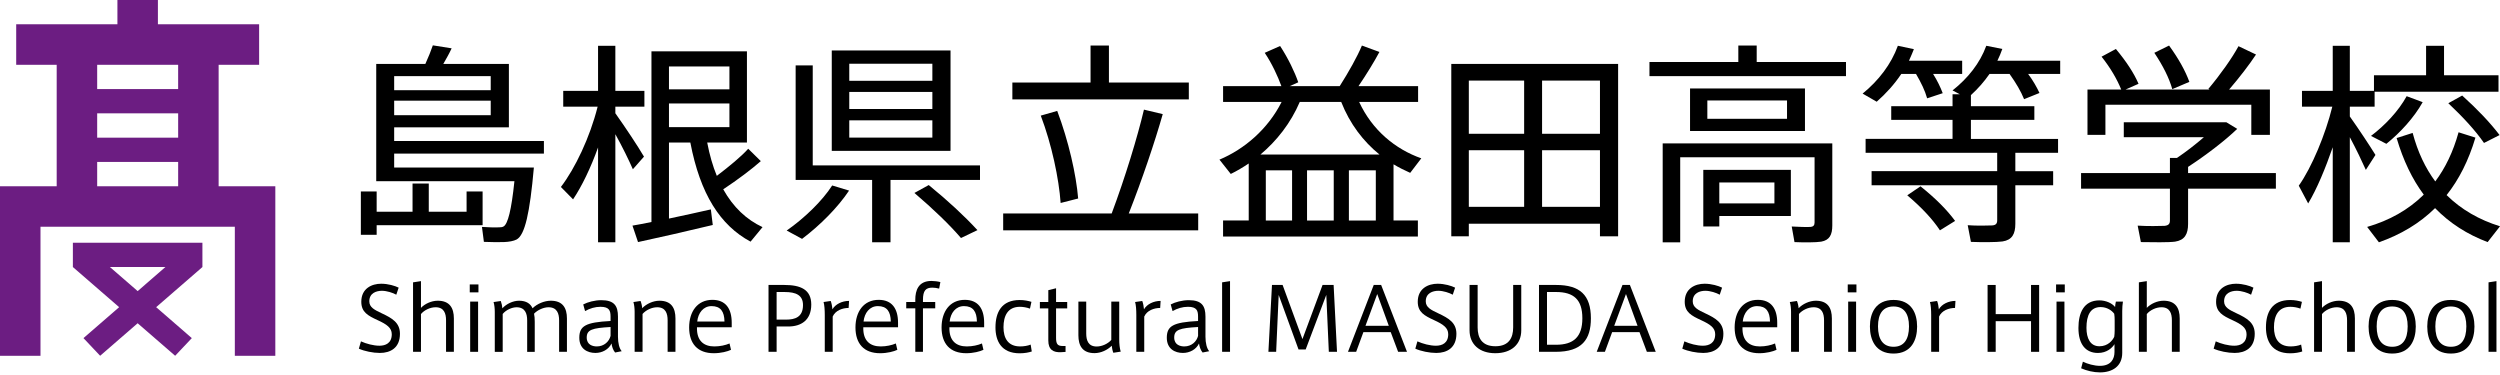 <?xml version="1.0" encoding="utf-8"?>
<!-- Generator: Adobe Illustrator 25.4.1, SVG Export Plug-In . SVG Version: 6.00 Build 0)  -->
<svg version="1.1" id="レイヤー_1" xmlns="http://www.w3.org/2000/svg" xmlns:xlink="http://www.w3.org/1999/xlink" x="0px"
	 y="0px" viewBox="0 0 240 36" style="enable-background:new 0 0 240 36;" xml:space="preserve">
<style type="text/css">
	.st0{fill:#6C1D82;}
</style>
<g>
	<path class="st0" d="M22.544,17.88h-1.555V6.219h3.887V2.332h-9.717V0h-3.887v2.332H1.555v3.887h3.887V17.88H3.887H0v3.887v12.388
		h3.887V21.767h18.657v12.388h3.887V21.767V17.88H22.544z M9.329,10.883h7.774v2.332H9.329V10.883z M17.102,6.219v2.332H9.329V6.219
		H17.102z M9.329,15.548h7.774v2.332H9.329V15.548z"/>
	<path class="st0" d="M6.996,25.636l4.441,3.853l-3.424,2.97l1.601,1.695l3.6-3.123l3.6,3.123l1.601-1.695l-3.424-2.97l4.441-3.853
		v-2.332H6.996V25.636z M13.215,27.946l-2.663-2.311h5.327L13.215,27.946z"/>
</g>
<g>
	<path d="M46.33,18.38v3.24H36.159v0.923h-1.517V18.38h1.517v1.948h3.445v-2.707h1.558v2.707h3.63V18.38H46.33z M50.452,16.083h0.8
		c-0.39,4.388-0.861,6.48-1.661,6.911c-0.287,0.143-0.697,0.226-1.231,0.246c-0.41,0.02-1.374,0-1.907-0.021l-0.185-1.436
		c0.472,0.041,1.272,0.062,1.661,0.041c0.164,0,0.307-0.02,0.41-0.082c0.41-0.226,0.758-1.559,1.045-4.348H36.118v-0.697v-0.615
		V6.137h0.779h0.944h2.994c0.287-0.636,0.554-1.292,0.718-1.784l1.804,0.287c-0.205,0.451-0.492,0.964-0.8,1.496h6.296v6.091H37.84
		v1.312h14.375v1.209H37.84v1.333h11.668H50.452z M47.109,8.659V7.306H37.84v1.353H47.109z M37.84,9.665v1.394h9.269V9.665H37.84z"
		/>
	<path d="M61.822,15.037l-1.067,1.21c-0.389-0.881-1.005-2.153-1.681-3.363V23.26h-1.661v-9.105
		c-0.697,1.948-1.559,3.732-2.399,4.983l-1.169-1.189c1.354-1.764,2.789-4.757,3.528-7.711H54.07V8.721h3.343V4.394h1.661v4.327
		h2.789v1.517h-2.789v0.636C60.079,12.289,61.207,13.991,61.822,15.037z M62.54,21.312V4.928h0.717h0.964h7.485v8.756h-3.814
		c0.226,1.189,0.533,2.256,0.923,3.199c1.21-0.923,2.359-1.866,3.014-2.604l1.21,1.189c-0.882,0.779-2.215,1.784-3.609,2.706
		c0.964,1.723,2.235,2.912,3.773,3.63l-1.148,1.394c-2.912-1.558-4.839-4.573-5.782-9.515h-2.051v7.3
		c1.416-0.307,2.892-0.615,4.02-0.881l0.185,1.496c-2.112,0.513-5.352,1.251-7.177,1.641l-0.533-1.58
		C61.207,21.579,61.842,21.456,62.54,21.312z M70.025,8.578V6.383h-5.804v2.195H70.025z M64.221,9.931v2.276h5.804V9.931H64.221z"/>
	<path d="M81.51,18.297c-1.066,1.6-2.768,3.322-4.512,4.635l-1.476-0.8c1.703-1.189,3.405-2.83,4.368-4.327L81.51,18.297z
		 M85.488,23.26h-1.764v-5.988h-7.342V6.281h1.641v9.597H94.08v1.394h-8.592V23.26z M91.251,4.845v9.638H79.849V4.845H91.251z
		 M81.53,7.757h7.977v-1.64H81.53V7.757z M81.53,10.464h7.977v-1.64H81.53V10.464z M81.53,13.212h7.977v-1.661H81.53V13.212z
		 M89.159,17.765c1.907,1.558,3.425,2.973,4.675,4.327l-1.579,0.758c-1.128-1.312-2.646-2.768-4.471-4.327L89.159,17.765z"/>
	<path d="M106.722,20.492c1.292-3.445,2.482-7.362,3.097-9.967l1.804,0.431c-0.758,2.666-1.968,6.254-3.261,9.536h6.665v1.62H96.305
		v-1.62H106.722z M104.693,7.921V4.373h1.764v3.548h7.67v1.62H97.187v-1.62H104.693z M101.493,10.648
		c1.087,2.871,1.825,6.132,2.01,8.408c-0.062,0.021-1.6,0.41-1.682,0.43c-0.164-2.338-0.861-5.639-1.907-8.387L101.493,10.648z"/>
	<path d="M119.877,21.169v-5.475c-0.553,0.369-1.128,0.717-1.723,1.005l-1.087-1.374c2.399-1.005,4.655-2.932,5.967-5.537h-5.618
		V8.27h5.598c-0.349-0.964-0.923-2.195-1.6-3.199l1.476-0.656c0.779,1.189,1.415,2.522,1.743,3.485
		c-0.061,0.021-0.102,0.042-0.82,0.369h4.799c0.861-1.353,1.702-2.85,2.132-3.896l1.682,0.615c-0.492,0.923-1.231,2.133-2.01,3.281
		h5.722v1.517h-5.66c1.251,2.707,3.465,4.532,5.967,5.414l-1.066,1.395c-0.553-0.246-1.087-0.513-1.6-0.821v5.394h2.338v1.538
		h-18.702v-1.538H119.877z M132.427,14.832c-1.538-1.251-2.83-2.912-3.671-5.045h-3.978c-0.882,2.051-2.215,3.733-3.773,5.045
		H132.427z M124.04,21.169v-4.819h-2.522v4.819H124.04z M128.039,21.169v-4.819h-2.563v4.819H128.039z M132.078,21.169v-4.819
		h-2.584v4.819H132.078z"/>
	<path d="M141.006,21.476v1.209h-1.682V6.137h16.015v16.549h-1.743v-1.209H141.006z M146.318,12.843V7.736h-5.311v5.107H146.318z
		 M146.318,19.856v-5.434h-5.311v5.434H146.318z M153.597,12.843V7.736h-5.558v5.107H153.597z M153.597,19.856v-5.434h-5.558v5.434
		H153.597z"/>
	<path d="M166.879,5.953v-1.58h1.764v1.58h8.572v1.353h-18.867V5.953H166.879z M175.04,13.766h0.861v7.875
		c0,0.902-0.267,1.415-1.067,1.558c-0.492,0.082-1.702,0.082-2.563,0.042l-0.266-1.497c0.615,0.041,1.538,0.062,1.784,0.041
		c0.307-0.021,0.41-0.164,0.41-0.43v-6.255h-12.899v8.162h-1.682v-9.494H174.2H175.04z M173.277,8.495v4.08h-11.033v-4.08H173.277z
		 M165.054,16.308h6.869v4.429h-6.869v1.005h-1.538v-5.434h0.923H165.054z M163.905,11.407h7.649V9.644h-7.649V11.407z
		 M170.344,19.528v-2.01h-5.291v2.01H170.344z"/>
	<path d="M186.501,8.946l-1.496,0.492c-0.206-0.738-0.574-1.496-1.067-2.338h-1.415c-0.656,0.985-1.456,1.867-2.359,2.666
		l-1.353-0.78c1.538-1.251,2.748-2.83,3.384-4.593l1.538,0.328c-0.144,0.369-0.308,0.738-0.472,1.108h5.107v1.271h-2.789
		C185.988,7.757,186.275,8.352,186.501,8.946z M191.73,16.431v-1.764h-12.632v-1.333h8.346V11.51h-5.886v-1.312h5.886V9.049h0.697
		l-0.697-0.369c1.476-1.169,2.625-2.605,3.24-4.286l1.538,0.307c-0.143,0.39-0.287,0.759-0.472,1.128h6.029v1.271h-3.076
		c0.471,0.636,0.82,1.252,1.087,1.825l-1.477,0.595c-0.307-0.759-0.779-1.559-1.394-2.42h-1.927
		c-0.513,0.738-1.108,1.416-1.784,2.031v1.066h6.09v1.312h-6.09v1.825h8.366v1.333h-4.101v1.764h3.63v1.353h-3.63v3.692
		c0,0.984-0.307,1.558-1.23,1.702c-0.554,0.082-2.031,0.082-3.035,0.041l-0.308-1.6c0.8,0.062,1.99,0.041,2.338,0.021
		c0.369-0.021,0.493-0.185,0.493-0.493v-3.363h-12.058v-1.353H191.73z M184.368,17.887c1.436,1.148,2.542,2.256,3.322,3.322
		l-1.456,0.902c-0.717-1.087-1.784-2.215-3.137-3.363L184.368,17.887z"/>
	<path d="M208.313,16.616V15.16h0.677c0.882-0.594,1.804-1.312,2.584-1.989h-7.69v-1.436h9.043h0.472h0.328l1.046,0.636
		c-1.189,1.148-2.994,2.522-4.717,3.65v0.595h8.429v1.496h-8.429v3.384c0,0.985-0.328,1.559-1.251,1.702
		c-0.594,0.082-2.194,0.062-3.281,0.042l-0.308-1.58c0.882,0.062,2.215,0.042,2.584,0.021c0.389-0.041,0.513-0.205,0.513-0.513
		v-3.056h-8.531v-1.496H208.313z M203.638,8.598c-0.41-1.005-1.025-2.071-1.887-3.158l1.374-0.739
		c1.005,1.21,1.723,2.297,2.174,3.343l-1.251,0.553h8.079l-0.123-0.062c1.169-1.394,2.297-2.994,2.892-4.101l1.681,0.8
		c-0.636,0.964-1.579,2.195-2.584,3.363h3.917v4.348h-1.784v-2.891H202.12v2.891h-1.722V8.598H203.638z M208.231,4.373
		c0.923,1.272,1.559,2.42,1.948,3.486l-1.64,0.697c-0.308-1.087-0.902-2.256-1.723-3.486L208.231,4.373z"/>
	<path d="M228.044,14.873l-0.923,1.436c-0.369-0.821-0.922-1.989-1.538-3.138V23.26h-1.64v-9.125
		c-0.697,2.01-1.517,3.999-2.359,5.394l-0.902-1.703c1.251-1.764,2.563-4.921,3.22-7.587h-2.912V8.721h2.953V4.394h1.64v4.327h2.318
		V7.224h5.003v-2.83h1.723v2.83h5.229v1.58h-11.893v1.435h-2.379v0.944C226.486,12.453,227.47,13.95,228.044,14.873z
		 M233.787,17.416c0.964-1.292,1.722-2.85,2.235-4.717l1.62,0.513c-0.656,2.195-1.579,4.02-2.768,5.517
		c1.415,1.394,3.137,2.379,5.127,2.994l-1.189,1.518c-1.948-0.738-3.63-1.805-5.045-3.261c-1.497,1.476-3.301,2.542-5.393,3.281
		l-1.128-1.476c2.133-0.615,3.958-1.64,5.434-3.097c-1.108-1.496-1.968-3.281-2.604-5.434l1.538-0.493
		C232.105,14.606,232.843,16.144,233.787,17.416z M232.577,9.808c-0.821,1.476-2.174,2.953-3.486,3.999l-1.476-0.759
		c1.312-0.985,2.625-2.358,3.425-3.814L232.577,9.808z M236.37,9.172c1.497,1.353,2.686,2.605,3.589,3.794l-1.496,0.758
		c-0.821-1.189-1.989-2.461-3.425-3.814L236.37,9.172z"/>
</g>
<g>
	<path d="M38.044,28.292c-0.326-0.184-0.911-0.376-1.379-0.376c-0.535,0-1.212,0.217-1.212,1.011c0,0.585,0.51,0.827,1.22,1.162
		c0.97,0.459,1.722,0.886,1.722,1.956c0,1.338-0.895,1.838-1.93,1.838c-0.652,0-1.479-0.167-2.014-0.41l0.2-0.702
		c0.518,0.234,1.212,0.418,1.78,0.418c0.577,0,1.179-0.242,1.179-1.103c0-0.618-0.484-0.953-1.362-1.354
		c-0.92-0.426-1.563-0.76-1.563-1.764c0-1.287,1.019-1.73,1.906-1.73c0.677,0,1.329,0.201,1.68,0.376L38.044,28.292z"/>
	<path d="M42.026,28.869c1.145,0,1.546,0.702,1.546,1.705v3.201H42.82v-3.025c0-0.66-0.192-1.254-1.003-1.254
		c-0.518,0-1.095,0.276-1.404,0.652v3.627h-0.761v-6.67l0.761-0.117v2.566C40.781,29.17,41.407,28.869,42.026,28.869z"/>
	<path d="M45.931,28.067h-0.835v-0.761h0.835V28.067z M45.897,33.775h-0.76v-4.822h0.76V33.775z"/>
	<path d="M49.83,28.869c0.711,0,1.111,0.301,1.295,0.727c0.435-0.435,1.137-0.727,1.755-0.727c1.145,0,1.546,0.702,1.546,1.705
		v3.201h-0.752v-3.017c0-0.652-0.192-1.262-1.019-1.262c-0.452,0-1.045,0.251-1.387,0.619c0.05,0.208,0.067,0.476,0.067,0.786v2.875
		h-0.727v-3.025c0-0.66-0.201-1.254-1.02-1.254c-0.443,0-1.019,0.259-1.329,0.643v3.636h-0.76v-3.836
		c0-0.309-0.033-0.66-0.117-0.944l0.694-0.1c0.076,0.2,0.142,0.518,0.151,0.702C48.594,29.186,49.237,28.869,49.83,28.869z"/>
	<path d="M59.684,33.716l-0.635,0.125c-0.192-0.226-0.309-0.576-0.343-0.869c-0.275,0.585-0.902,0.91-1.546,0.91
		c-0.76,0-1.546-0.384-1.546-1.454c0-1.128,0.585-1.488,3-1.613v-0.41c0-0.568-0.108-0.953-0.969-0.953
		c-0.519,0-1.011,0.15-1.479,0.41l-0.176-0.636c0.427-0.226,1.103-0.41,1.738-0.41c1.246,0,1.597,0.552,1.597,1.58v1.93
		C59.325,32.931,59.451,33.449,59.684,33.716z M56.325,32.404c0,0.719,0.602,0.853,0.969,0.853c0.703,0,1.187-0.477,1.321-1.012
		v-0.852C56.843,31.493,56.325,31.652,56.325,32.404z"/>
	<path d="M61.492,28.894c0.084,0.2,0.151,0.51,0.159,0.694c0.376-0.401,1.036-0.719,1.655-0.719c1.145,0,1.538,0.702,1.538,1.705
		v3.201h-0.752v-3.025c0-0.66-0.192-1.254-1.003-1.254c-0.519,0-1.087,0.276-1.404,0.643v3.636h-0.76v-3.836
		c0-0.309-0.033-0.66-0.117-0.944L61.492,28.894z"/>
	<path d="M68.581,33.257c0.535,0,1.07-0.117,1.454-0.284l0.142,0.61c-0.334,0.159-0.961,0.326-1.654,0.326
		c-1.555,0-2.365-0.919-2.365-2.474c0-1.513,0.786-2.65,2.232-2.65c1.253,0,1.855,0.819,1.855,2.198v0.435H66.91
		c-0.042,1.312,0.668,1.839,1.663,1.839H68.581z M68.305,29.387c-0.794,0-1.287,0.668-1.371,1.479h2.616
		c-0.016-0.962-0.375-1.479-1.237-1.479H68.305z"/>
	<path d="M73.778,33.775v-6.419h1.521c1.555,0,2.583,0.435,2.583,1.881c0,1.496-0.97,2.106-2.206,2.106h-1.12v2.432H73.778z
		 M75.475,30.683c0.835,0,1.613-0.234,1.613-1.396c0-0.953-0.677-1.253-1.755-1.253h-0.778v2.649H75.475z"/>
	<path d="M81.51,28.886l-0.042,0.677c-0.594,0-1.27,0.243-1.529,0.827v3.385h-0.761v-3.544c0-0.476-0.033-0.953-0.116-1.237
		l0.686-0.1c0.083,0.2,0.15,0.576,0.167,0.802C80.19,29.203,80.841,28.886,81.51,28.886z"/>
	<path d="M84.548,33.257c0.535,0,1.07-0.117,1.454-0.284l0.142,0.61c-0.334,0.159-0.961,0.326-1.654,0.326
		c-1.555,0-2.365-0.919-2.365-2.474c0-1.513,0.786-2.65,2.232-2.65c1.253,0,1.855,0.819,1.855,2.198v0.435h-3.335
		c-0.042,1.312,0.668,1.839,1.663,1.839H84.548z M84.272,29.387c-0.794,0-1.287,0.668-1.371,1.479h2.616
		c-0.016-0.962-0.375-1.479-1.237-1.479H84.272z"/>
	<path d="M86.998,29.604v-0.61h0.87v-0.226c0-0.87,0.284-1.797,1.546-1.797c0.259,0,0.61,0.042,0.861,0.108l-0.117,0.627
		c-0.2-0.059-0.484-0.092-0.651-0.092c-0.636,0-0.903,0.284-0.903,1.179v0.2h1.178v0.61h-1.178v4.171h-0.735v-4.171H86.998z"/>
	<path d="M92.814,33.257c0.535,0,1.07-0.117,1.454-0.284l0.142,0.61c-0.334,0.159-0.961,0.326-1.654,0.326
		c-1.555,0-2.365-0.919-2.365-2.474c0-1.513,0.786-2.65,2.232-2.65c1.253,0,1.855,0.819,1.855,2.198v0.435h-3.335
		c-0.042,1.312,0.668,1.839,1.663,1.839H92.814z M92.538,29.387c-0.794,0-1.287,0.668-1.371,1.479h2.616
		c-0.016-0.962-0.375-1.479-1.237-1.479H92.538z"/>
	<path d="M95.566,31.418c0-1.413,0.568-2.616,2.324-2.616c0.443,0,0.844,0.084,1.128,0.176l-0.142,0.651
		c-0.309-0.116-0.66-0.175-0.97-0.175c-1.162,0-1.571,0.869-1.571,1.964c0,1.036,0.426,1.839,1.597,1.839
		c0.334,0,0.743-0.059,1.011-0.176l0.108,0.66c-0.251,0.092-0.694,0.176-1.162,0.176c-1.78,0-2.324-1.204-2.324-2.491V31.418z"/>
	<path d="M102.293,33.215v0.568l-0.401,0.025c-0.777,0.05-1.254-0.234-1.254-1.12v-3.084h-0.81v-0.61h0.81v-1.137l0.744-0.184v1.321
		h1.07v0.61h-1.07v2.833c0,0.594,0.151,0.778,0.635,0.778H102.293z"/>
	<path d="M105.072,33.9c-1.153,0-1.546-0.711-1.546-1.713v-3.235h0.752v3.059c0,0.66,0.192,1.254,1.003,1.254
		c0.518,0,1.086-0.268,1.404-0.635v-3.678h0.761v3.619c0,0.451,0.042,0.852,0.142,1.186l-0.71,0.109
		c-0.084-0.217-0.134-0.493-0.151-0.677C106.325,33.599,105.69,33.9,105.072,33.9z"/>
	<path d="M111.419,28.886l-0.042,0.677c-0.594,0-1.271,0.243-1.53,0.827v3.385h-0.76v-3.544c0-0.476-0.033-0.953-0.117-1.237
		l0.686-0.1c0.084,0.2,0.151,0.576,0.167,0.802C110.098,29.203,110.75,28.886,111.419,28.886z"/>
	<path d="M116.084,33.716l-0.635,0.125c-0.192-0.226-0.309-0.576-0.343-0.869c-0.276,0.585-0.903,0.91-1.546,0.91
		c-0.76,0-1.546-0.384-1.546-1.454c0-1.128,0.585-1.488,3-1.613v-0.41c0-0.568-0.108-0.953-0.97-0.953
		c-0.518,0-1.011,0.15-1.479,0.41l-0.175-0.636c0.426-0.226,1.103-0.41,1.738-0.41c1.245,0,1.597,0.552,1.597,1.58v1.93
		C115.725,32.931,115.851,33.449,116.084,33.716z M112.724,32.404c0,0.719,0.602,0.853,0.97,0.853c0.702,0,1.187-0.477,1.321-1.012
		v-0.852C113.243,31.493,112.724,31.652,112.724,32.404z"/>
	<path d="M118.083,33.775h-0.761v-6.67l0.761-0.117V33.775z"/>
	<path d="M125.345,33.549h-0.686l-1.905-5.232l-0.243,5.457h-0.744l0.343-6.419h1.02l1.905,5.199l1.93-5.199h1.062l0.326,6.419
		h-0.786l-0.243-5.466L125.345,33.549z"/>
	<path d="M131.879,27.356h0.711l2.482,6.419h-0.852l-0.71-1.889h-2.625l-0.694,1.889h-0.786L131.879,27.356z M133.325,31.276
		l-1.111-3.051l-1.128,3.051H133.325z"/>
	<path d="M139.464,28.292c-0.326-0.184-0.911-0.376-1.379-0.376c-0.535,0-1.212,0.217-1.212,1.011c0,0.585,0.51,0.827,1.22,1.162
		c0.97,0.459,1.722,0.886,1.722,1.956c0,1.338-0.895,1.838-1.93,1.838c-0.652,0-1.479-0.167-2.014-0.41l0.2-0.702
		c0.518,0.234,1.212,0.418,1.78,0.418c0.577,0,1.179-0.242,1.179-1.103c0-0.618-0.484-0.953-1.362-1.354
		c-0.92-0.426-1.563-0.76-1.563-1.764c0-1.287,1.019-1.73,1.906-1.73c0.677,0,1.329,0.201,1.68,0.376L139.464,28.292z"/>
	<path d="M143.541,33.908c-1.505,0-2.465-0.852-2.465-2.198v-4.354h0.777v4.079c0,0.978,0.393,1.805,1.706,1.805
		c1.304,0,1.705-0.827,1.705-1.805v-4.079h0.777v4.354c0,1.346-0.953,2.198-2.491,2.198H143.541z"/>
	<path d="M149.382,27.356c2.274,0,3.344,0.953,3.344,3.201c0,2.048-0.87,3.218-3.385,3.218h-1.597v-6.419H149.382z M151.906,30.548
		c0-1.772-0.811-2.515-2.533-2.515h-0.861v5.064h0.861c1.68,0,2.533-0.743,2.533-2.54V30.548z"/>
	<path d="M155.759,27.356h0.711l2.482,6.419h-0.852l-0.71-1.889h-2.625l-0.694,1.889h-0.786L155.759,27.356z M157.205,31.276
		l-1.111-3.051l-1.128,3.051H157.205z"/>
	<path d="M165.094,28.292c-0.326-0.184-0.911-0.376-1.379-0.376c-0.535,0-1.212,0.217-1.212,1.011c0,0.585,0.51,0.827,1.22,1.162
		c0.969,0.459,1.721,0.886,1.721,1.956c0,1.338-0.894,1.838-1.93,1.838c-0.652,0-1.479-0.167-2.014-0.41l0.2-0.702
		c0.519,0.234,1.212,0.418,1.781,0.418c0.576,0,1.178-0.242,1.178-1.103c0-0.618-0.484-0.953-1.362-1.354
		c-0.919-0.426-1.563-0.76-1.563-1.764c0-1.287,1.02-1.73,1.906-1.73c0.677,0,1.329,0.201,1.68,0.376L165.094,28.292z"/>
	<path d="M168.95,33.257c0.535,0,1.07-0.117,1.454-0.284l0.142,0.61c-0.335,0.159-0.962,0.326-1.655,0.326
		c-1.554,0-2.365-0.919-2.365-2.474c0-1.513,0.786-2.65,2.232-2.65c1.254,0,1.855,0.819,1.855,2.198v0.435h-3.335
		c-0.042,1.312,0.668,1.839,1.663,1.839H168.95z M168.674,29.387c-0.794,0-1.287,0.668-1.37,1.479h2.616
		c-0.017-0.962-0.376-1.479-1.237-1.479H168.674z"/>
	<path d="M172.508,28.894c0.084,0.2,0.151,0.51,0.159,0.694c0.376-0.401,1.036-0.719,1.655-0.719c1.145,0,1.538,0.702,1.538,1.705
		v3.201h-0.752v-3.025c0-0.66-0.192-1.254-1.003-1.254c-0.519,0-1.087,0.276-1.404,0.643v3.636h-0.76v-3.836
		c0-0.309-0.033-0.66-0.117-0.944L172.508,28.894z"/>
	<path d="M178.218,28.067h-0.835v-0.761h0.835V28.067z M178.185,33.775h-0.76v-4.822h0.76V33.775z"/>
	<path d="M184.042,31.351c0,1.27-0.527,2.591-2.265,2.591c-1.73,0-2.265-1.321-2.265-2.599c0-1.254,0.535-2.549,2.265-2.549
		c1.738,0,2.265,1.295,2.265,2.549V31.351z M181.785,33.29c0.978,0,1.479-0.686,1.479-1.956c0-1.253-0.502-1.913-1.488-1.913
		c-0.987,0-1.488,0.66-1.488,1.913c0,1.271,0.502,1.956,1.488,1.956H181.785z"/>
	<path d="M187.725,28.886l-0.042,0.677c-0.594,0-1.271,0.243-1.53,0.827v3.385h-0.76v-3.544c0-0.476-0.033-0.953-0.117-1.237
		l0.686-0.1c0.084,0.2,0.151,0.576,0.167,0.802C186.404,29.203,187.056,28.886,187.725,28.886z"/>
	<path d="M191.586,33.775h-0.778v-6.419h0.778v2.8h3.393v-2.8h0.778v6.419h-0.778v-2.942h-3.393V33.775z"/>
	<path d="M198.219,28.067h-0.835v-0.761h0.835V28.067z M198.186,33.775h-0.76v-4.822h0.76V33.775z"/>
	<path d="M201.595,35.121c1.07,0,1.396-0.677,1.396-1.329V33.04c-0.217,0.351-0.727,0.844-1.588,0.844
		c-1.162,0-1.873-0.81-1.873-2.399c0-1.413,0.493-2.649,2.014-2.649c0.602,0,1.204,0.259,1.505,0.635
		c0-0.125,0.042-0.367,0.076-0.518h0.677c-0.042,0.217-0.067,0.627-0.067,0.894v4.029c0,1.287-0.944,1.873-2.14,1.873
		c-0.61,0-1.27-0.159-1.805-0.393l0.167-0.635C200.4,34.937,201.043,35.121,201.595,35.121z M203.008,30.783
		c0-0.226-0.008-0.476-0.042-0.66c-0.209-0.292-0.669-0.644-1.304-0.644c-0.978,0-1.362,0.778-1.362,1.99
		c0,1.003,0.359,1.772,1.245,1.772c0.828,0,1.271-0.576,1.421-0.911c0.024-0.151,0.042-0.392,0.042-0.602V30.783z"/>
	<path d="M207.706,28.869c1.145,0,1.546,0.702,1.546,1.705v3.201H208.5v-3.025c0-0.66-0.192-1.254-1.003-1.254
		c-0.518,0-1.095,0.276-1.404,0.652v3.627h-0.761v-6.67l0.761-0.117v2.566C206.46,29.17,207.087,28.869,207.706,28.869z"/>
	<path d="M216.104,28.292c-0.326-0.184-0.911-0.376-1.379-0.376c-0.535,0-1.212,0.217-1.212,1.011c0,0.585,0.51,0.827,1.22,1.162
		c0.97,0.459,1.722,0.886,1.722,1.956c0,1.338-0.895,1.838-1.93,1.838c-0.652,0-1.479-0.167-2.014-0.41l0.2-0.702
		c0.518,0.234,1.212,0.418,1.78,0.418c0.577,0,1.179-0.242,1.179-1.103c0-0.618-0.484-0.953-1.362-1.354
		c-0.92-0.426-1.563-0.76-1.563-1.764c0-1.287,1.019-1.73,1.906-1.73c0.677,0,1.329,0.201,1.68,0.376L216.104,28.292z"/>
	<path d="M217.532,31.418c0-1.413,0.568-2.616,2.324-2.616c0.443,0,0.844,0.084,1.128,0.176l-0.142,0.651
		c-0.309-0.116-0.66-0.175-0.97-0.175c-1.162,0-1.571,0.869-1.571,1.964c0,1.036,0.426,1.839,1.597,1.839
		c0.334,0,0.743-0.059,1.011-0.176l0.108,0.66c-0.251,0.092-0.694,0.176-1.162,0.176c-1.78,0-2.324-1.204-2.324-2.491V31.418z"/>
	<path d="M224.524,28.869c1.145,0,1.546,0.702,1.546,1.705v3.201h-0.752v-3.025c0-0.66-0.193-1.254-1.003-1.254
		c-0.519,0-1.095,0.276-1.404,0.652v3.627h-0.76v-6.67l0.76-0.117v2.566C223.279,29.17,223.906,28.869,224.524,28.869z"/>
	<path d="M231.914,31.351c0,1.27-0.527,2.591-2.265,2.591c-1.73,0-2.265-1.321-2.265-2.599c0-1.254,0.535-2.549,2.265-2.549
		c1.738,0,2.265,1.295,2.265,2.549V31.351z M229.657,33.29c0.978,0,1.479-0.686,1.479-1.956c0-1.253-0.502-1.913-1.488-1.913
		s-1.488,0.66-1.488,1.913c0,1.271,0.502,1.956,1.488,1.956H229.657z"/>
	<path d="M237.547,31.351c0,1.27-0.527,2.591-2.265,2.591c-1.73,0-2.265-1.321-2.265-2.599c0-1.254,0.535-2.549,2.265-2.549
		c1.738,0,2.265,1.295,2.265,2.549V31.351z M235.29,33.29c0.978,0,1.479-0.686,1.479-1.956c0-1.253-0.502-1.913-1.488-1.913
		c-0.986,0-1.488,0.66-1.488,1.913c0,1.271,0.502,1.956,1.488,1.956H235.29z"/>
	<path d="M239.66,33.775h-0.76v-6.67l0.76-0.117V33.775z"/>
</g>
<g>
</g>
<g>
</g>
<g>
</g>
<g>
</g>
<g>
</g>
<g>
</g>
<g>
</g>
<g>
</g>
<g>
</g>
<g>
</g>
<g>
</g>
<g>
</g>
<g>
</g>
<g>
</g>
<g>
</g>
</svg>
